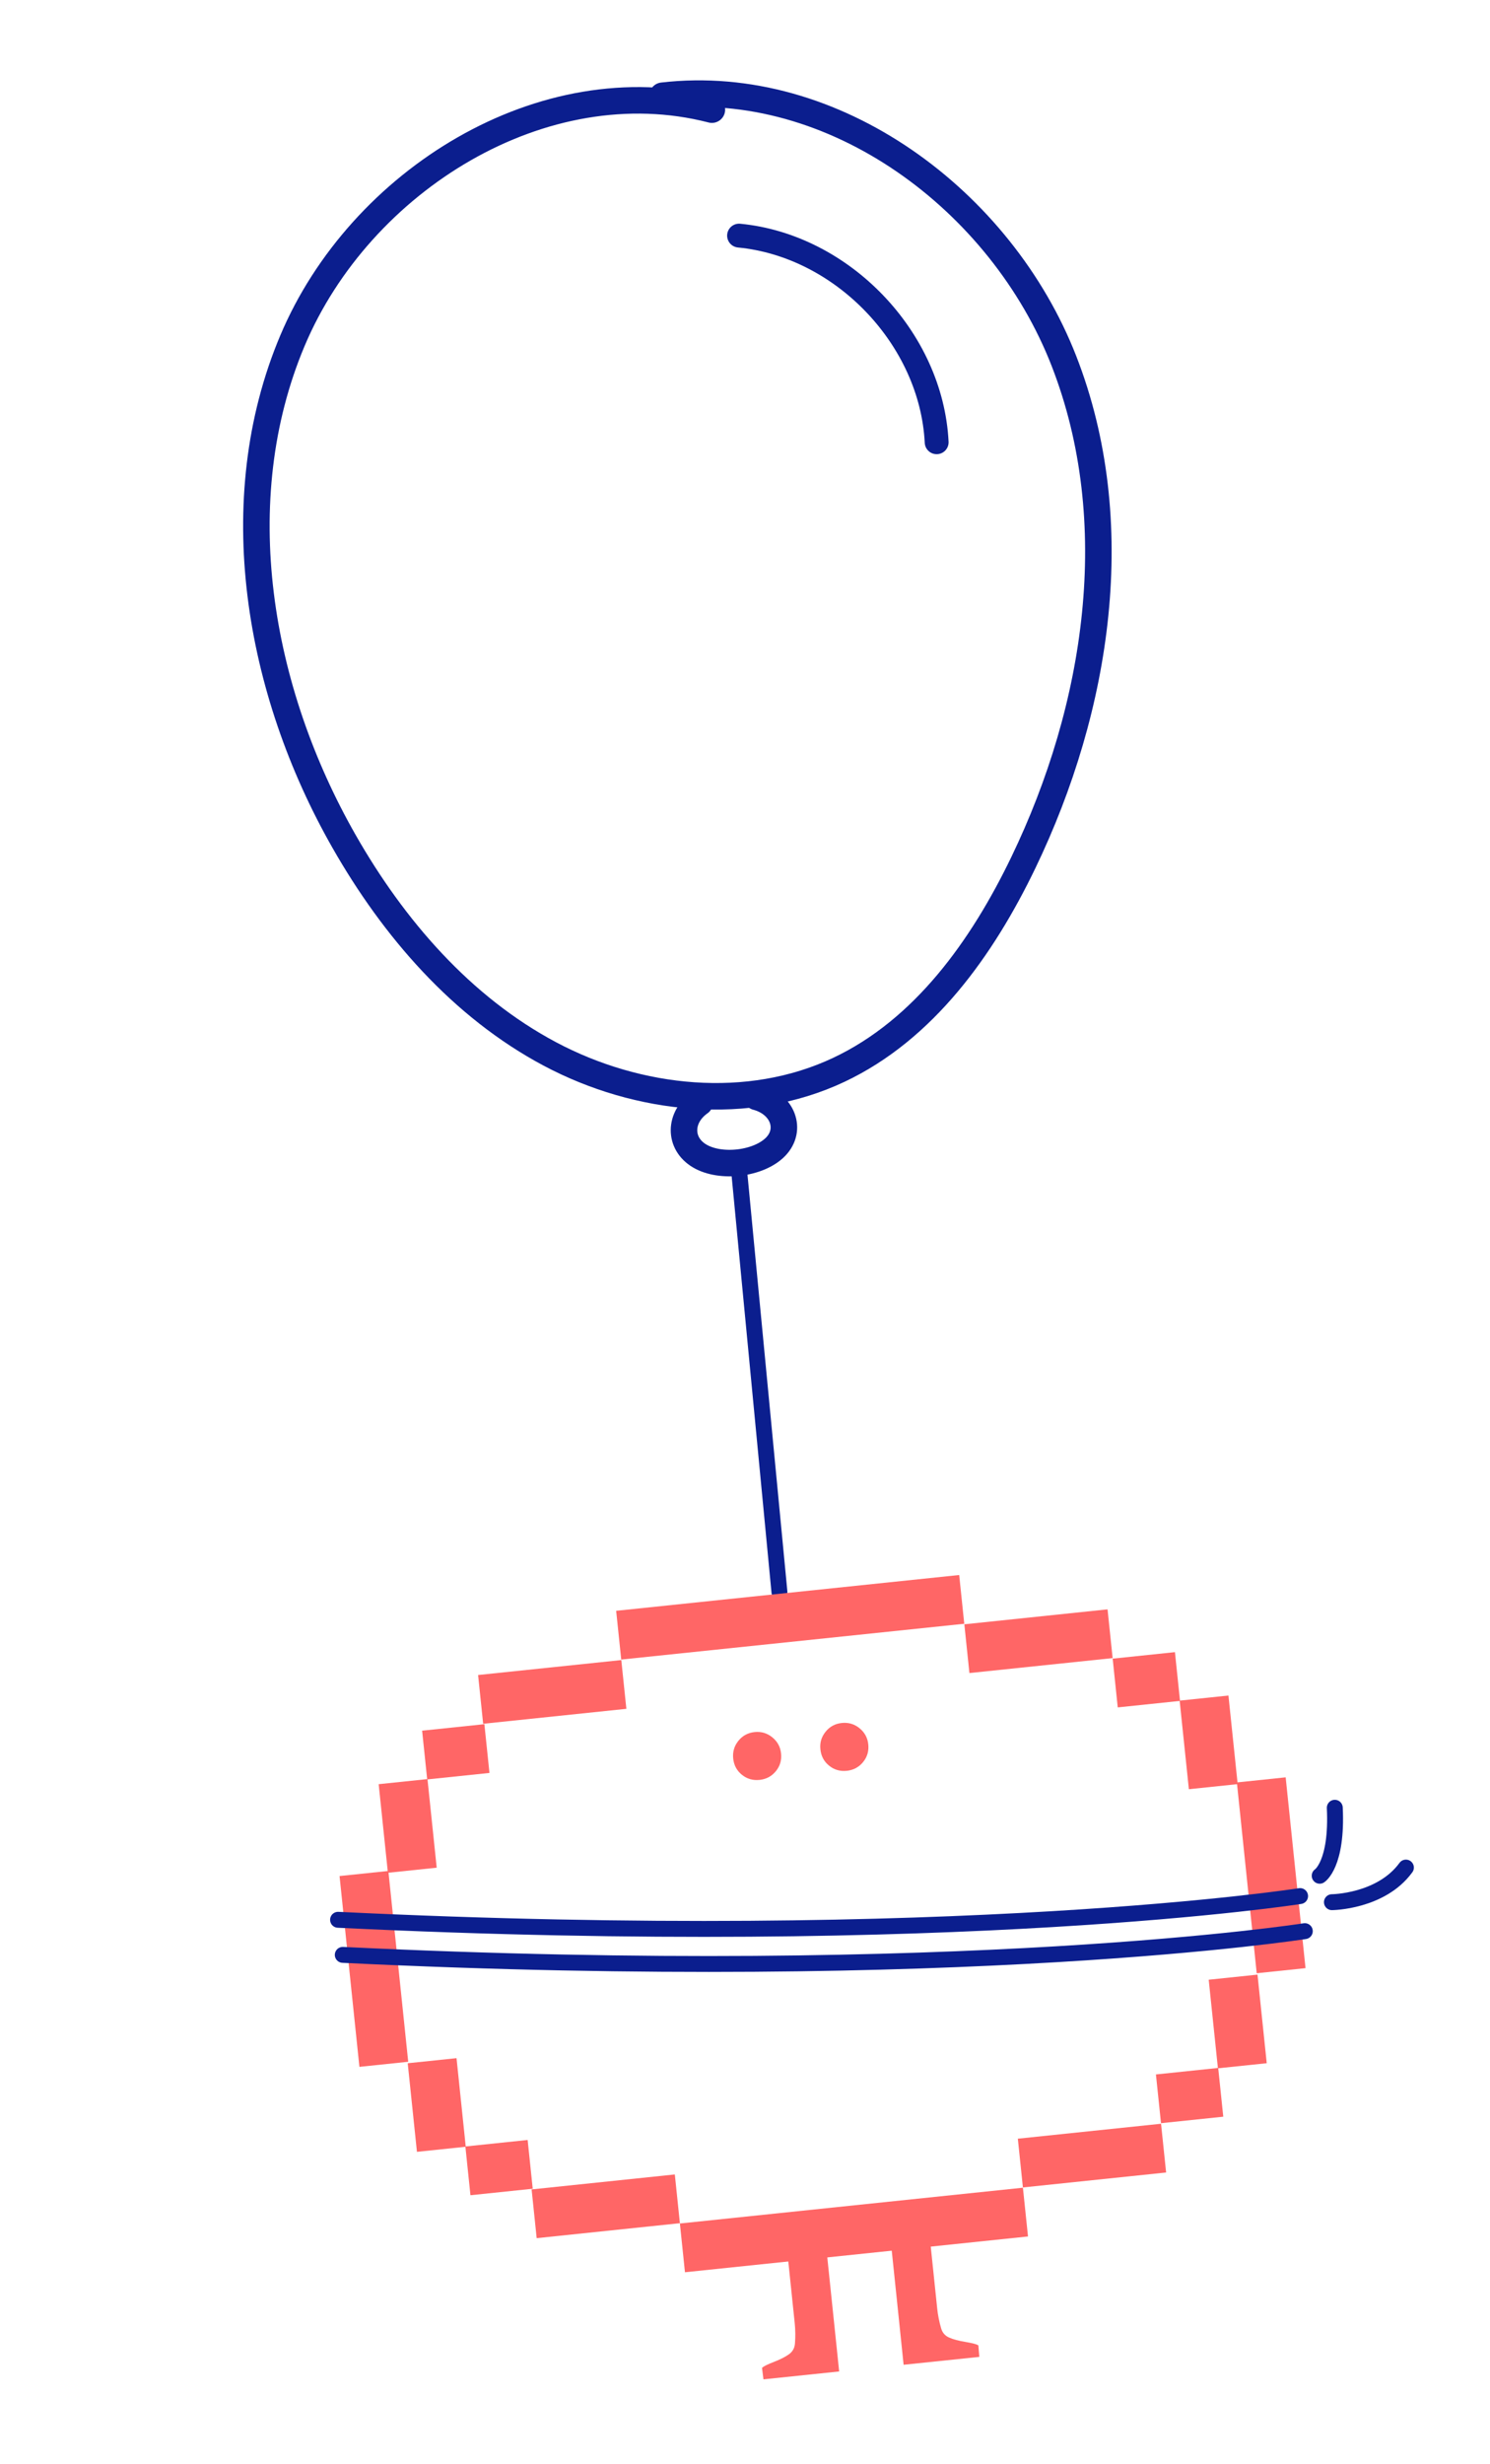 <?xml version="1.0" encoding="UTF-8"?> <svg xmlns="http://www.w3.org/2000/svg" width="562" height="929" viewBox="0 0 562 929" fill="none"><g clip-path="url(#clip0_8054_4114)"><path d="M263.972 415.709C256.065 421.3 255.954 431.186 263.905 435.887C271.855 440.589 286.229 438.893 292.538 432.41C298.836 425.928 295.234 416.239 285.388 413.608" stroke="#0B1E8E" stroke-width="10" stroke-linecap="round" stroke-linejoin="round"></path><path d="M268.507 41.344C204.968 24.952 135.77 68.033 110.307 128.461C84.834 188.891 97.296 260.316 129.774 317.266C148.433 349.999 174.114 379.706 207.397 397.413C240.69 415.117 282.238 419.5 316.361 403.413C348.554 388.238 370.52 357.341 385.968 325.303C414.236 266.67 424.916 196.811 401.319 136.176C377.722 75.541 314.611 28.569 249.897 36.094" stroke="#0B1E8E" stroke-width="10" stroke-linecap="round" stroke-linejoin="round"></path><path d="M278.612 439.714L293.988 600.314" stroke="#0B1E8E" stroke-width="6" stroke-linecap="round" stroke-linejoin="round"></path><path d="M278.762 88.844C317.788 92.585 351.339 127.652 353.289 166.761" stroke="#0B1E8E" stroke-width="9" stroke-linecap="round" stroke-linejoin="round"></path><path d="M363.703 612.273L361.79 593.888L232.403 607.384L234.317 625.769L363.703 612.273Z" fill="#FF6666"></path><path d="M387.741 843.301L385.828 824.916L256.442 838.412L258.355 856.797L387.741 843.301Z" fill="#FF6666"></path><path d="M182.237 649.983L180.324 631.598L234.342 625.96L236.255 644.344L182.237 649.983Z" fill="#FF6666"></path><path d="M161.129 670.971L159.216 652.586L182.702 650.134L184.615 668.519L161.129 670.971Z" fill="#FF6666"></path><path d="M164.715 704.248L146.306 706.168L142.826 672.762L161.235 670.842L164.715 704.248Z" fill="#FF6666"></path><path d="M153.971 777.429L135.562 779.349L128.071 707.401L146.48 705.481L153.971 777.429Z" fill="#FF6666"></path><path d="M492.42 742.129L474.011 744.049L466.52 672.101L484.929 670.181L492.42 742.129Z" fill="#FF6666"></path><path d="M466.827 672.739L448.418 674.659L444.938 641.253L463.347 639.333L466.827 672.739Z" fill="#FF6666"></path><path d="M421.592 643.809L419.679 625.424L443.165 622.972L445.078 641.357L421.592 643.809Z" fill="#FF6666"></path><path d="M365.644 630.859L363.73 612.474L417.748 606.836L419.662 625.221L365.644 630.859Z" fill="#FF6666"></path><path d="M200.511 825.557L202.425 843.941L256.443 838.303L254.529 819.918L200.511 825.557Z" fill="#FF6666"></path><path d="M175.532 809.37L177.445 827.755L200.932 825.302L199.018 806.918L175.532 809.37Z" fill="#FF6666"></path><path d="M172.192 776.068L153.783 777.988L157.263 811.394L175.672 809.474L172.192 776.068Z" fill="#FF6666"></path><path d="M474.307 744.569L455.898 746.489L459.377 779.895L477.786 777.975L474.307 744.569Z" fill="#FF6666"></path><path d="M435.995 782.208L437.908 800.593L461.395 798.141L459.482 779.756L435.995 782.208Z" fill="#FF6666"></path><path d="M383.907 806.435L385.82 824.82L439.838 819.182L437.925 800.797L383.907 806.435Z" fill="#FF6666"></path><path d="M311.472 845.745L314.399 873.856L316.513 894.206L287.958 897.178L287.414 892.839C287.905 892.441 288.549 892.046 289.361 891.673C290.173 891.301 291 890.947 291.854 890.621C294.331 889.659 296.259 888.681 297.619 887.693C298.979 886.704 299.724 885.353 299.843 883.632C300.045 881.089 300.013 878.515 299.745 875.909L296.498 844.756L311.472 845.745Z" fill="#FF6666"></path><path d="M335.782 843.212L338.712 871.333L340.825 891.683L369.381 888.711L369.018 884.348C368.46 884.052 367.748 883.806 366.87 883.604C366.002 883.399 365.109 883.232 364.219 883.085C361.598 882.66 359.517 882.098 357.969 881.413C356.432 880.726 355.424 879.558 354.967 877.903C354.25 875.459 353.746 872.931 353.479 870.325L350.232 839.172L335.773 843.224L335.782 843.212Z" fill="#FF6666"></path><path d="M291.291 655.084C293.239 656.662 294.346 658.694 294.602 661.182C294.868 663.723 294.203 665.951 292.629 667.874C291.044 669.798 289.005 670.884 286.513 671.141C283.969 671.408 281.743 670.765 279.821 669.205C277.9 667.654 276.812 665.608 276.546 663.067C276.29 660.579 276.936 658.365 278.496 656.424C280.045 654.484 282.091 653.376 284.635 653.109C287.126 652.851 289.344 653.506 291.291 655.084Z" fill="#FF6666"></path><path d="M324.186 651.655C326.133 653.232 327.24 655.264 327.497 657.752C327.763 660.293 327.097 662.521 325.523 664.444C323.938 666.368 321.899 667.454 319.408 667.711C316.864 667.978 314.637 667.336 312.715 665.775C310.795 664.225 309.707 662.178 309.441 659.638C309.174 657.097 309.831 654.936 311.391 652.994C312.94 651.055 314.985 649.946 317.529 649.679C320.021 649.422 322.239 650.077 324.186 651.655Z" fill="#FF6666"></path><path d="M492.148 728.178C492.148 728.178 362.897 748.443 129.289 737.123" stroke="#0B1E8E" stroke-width="6" stroke-linecap="round" stroke-linejoin="round"></path><path d="M490.368 714.951C490.368 714.951 361.116 735.215 127.509 723.896" stroke="#0B1E8E" stroke-width="6" stroke-linecap="round" stroke-linejoin="round"></path><path d="M497.761 707.292C497.761 707.292 504.48 703.016 503.46 681.652" stroke="#0B1E8E" stroke-width="6" stroke-linecap="round" stroke-linejoin="round"></path><path d="M502.375 717.256C502.375 717.256 520.873 717.116 530.285 704.205" stroke="#0B1E8E" stroke-width="6" stroke-linecap="round" stroke-linejoin="round"></path></g><defs><clipPath id="clip0_8054_4114"><rect width="406.492" height="867.373" fill="white" transform="translate(0 76.126) rotate(-10.794)"></rect></clipPath></defs></svg> 